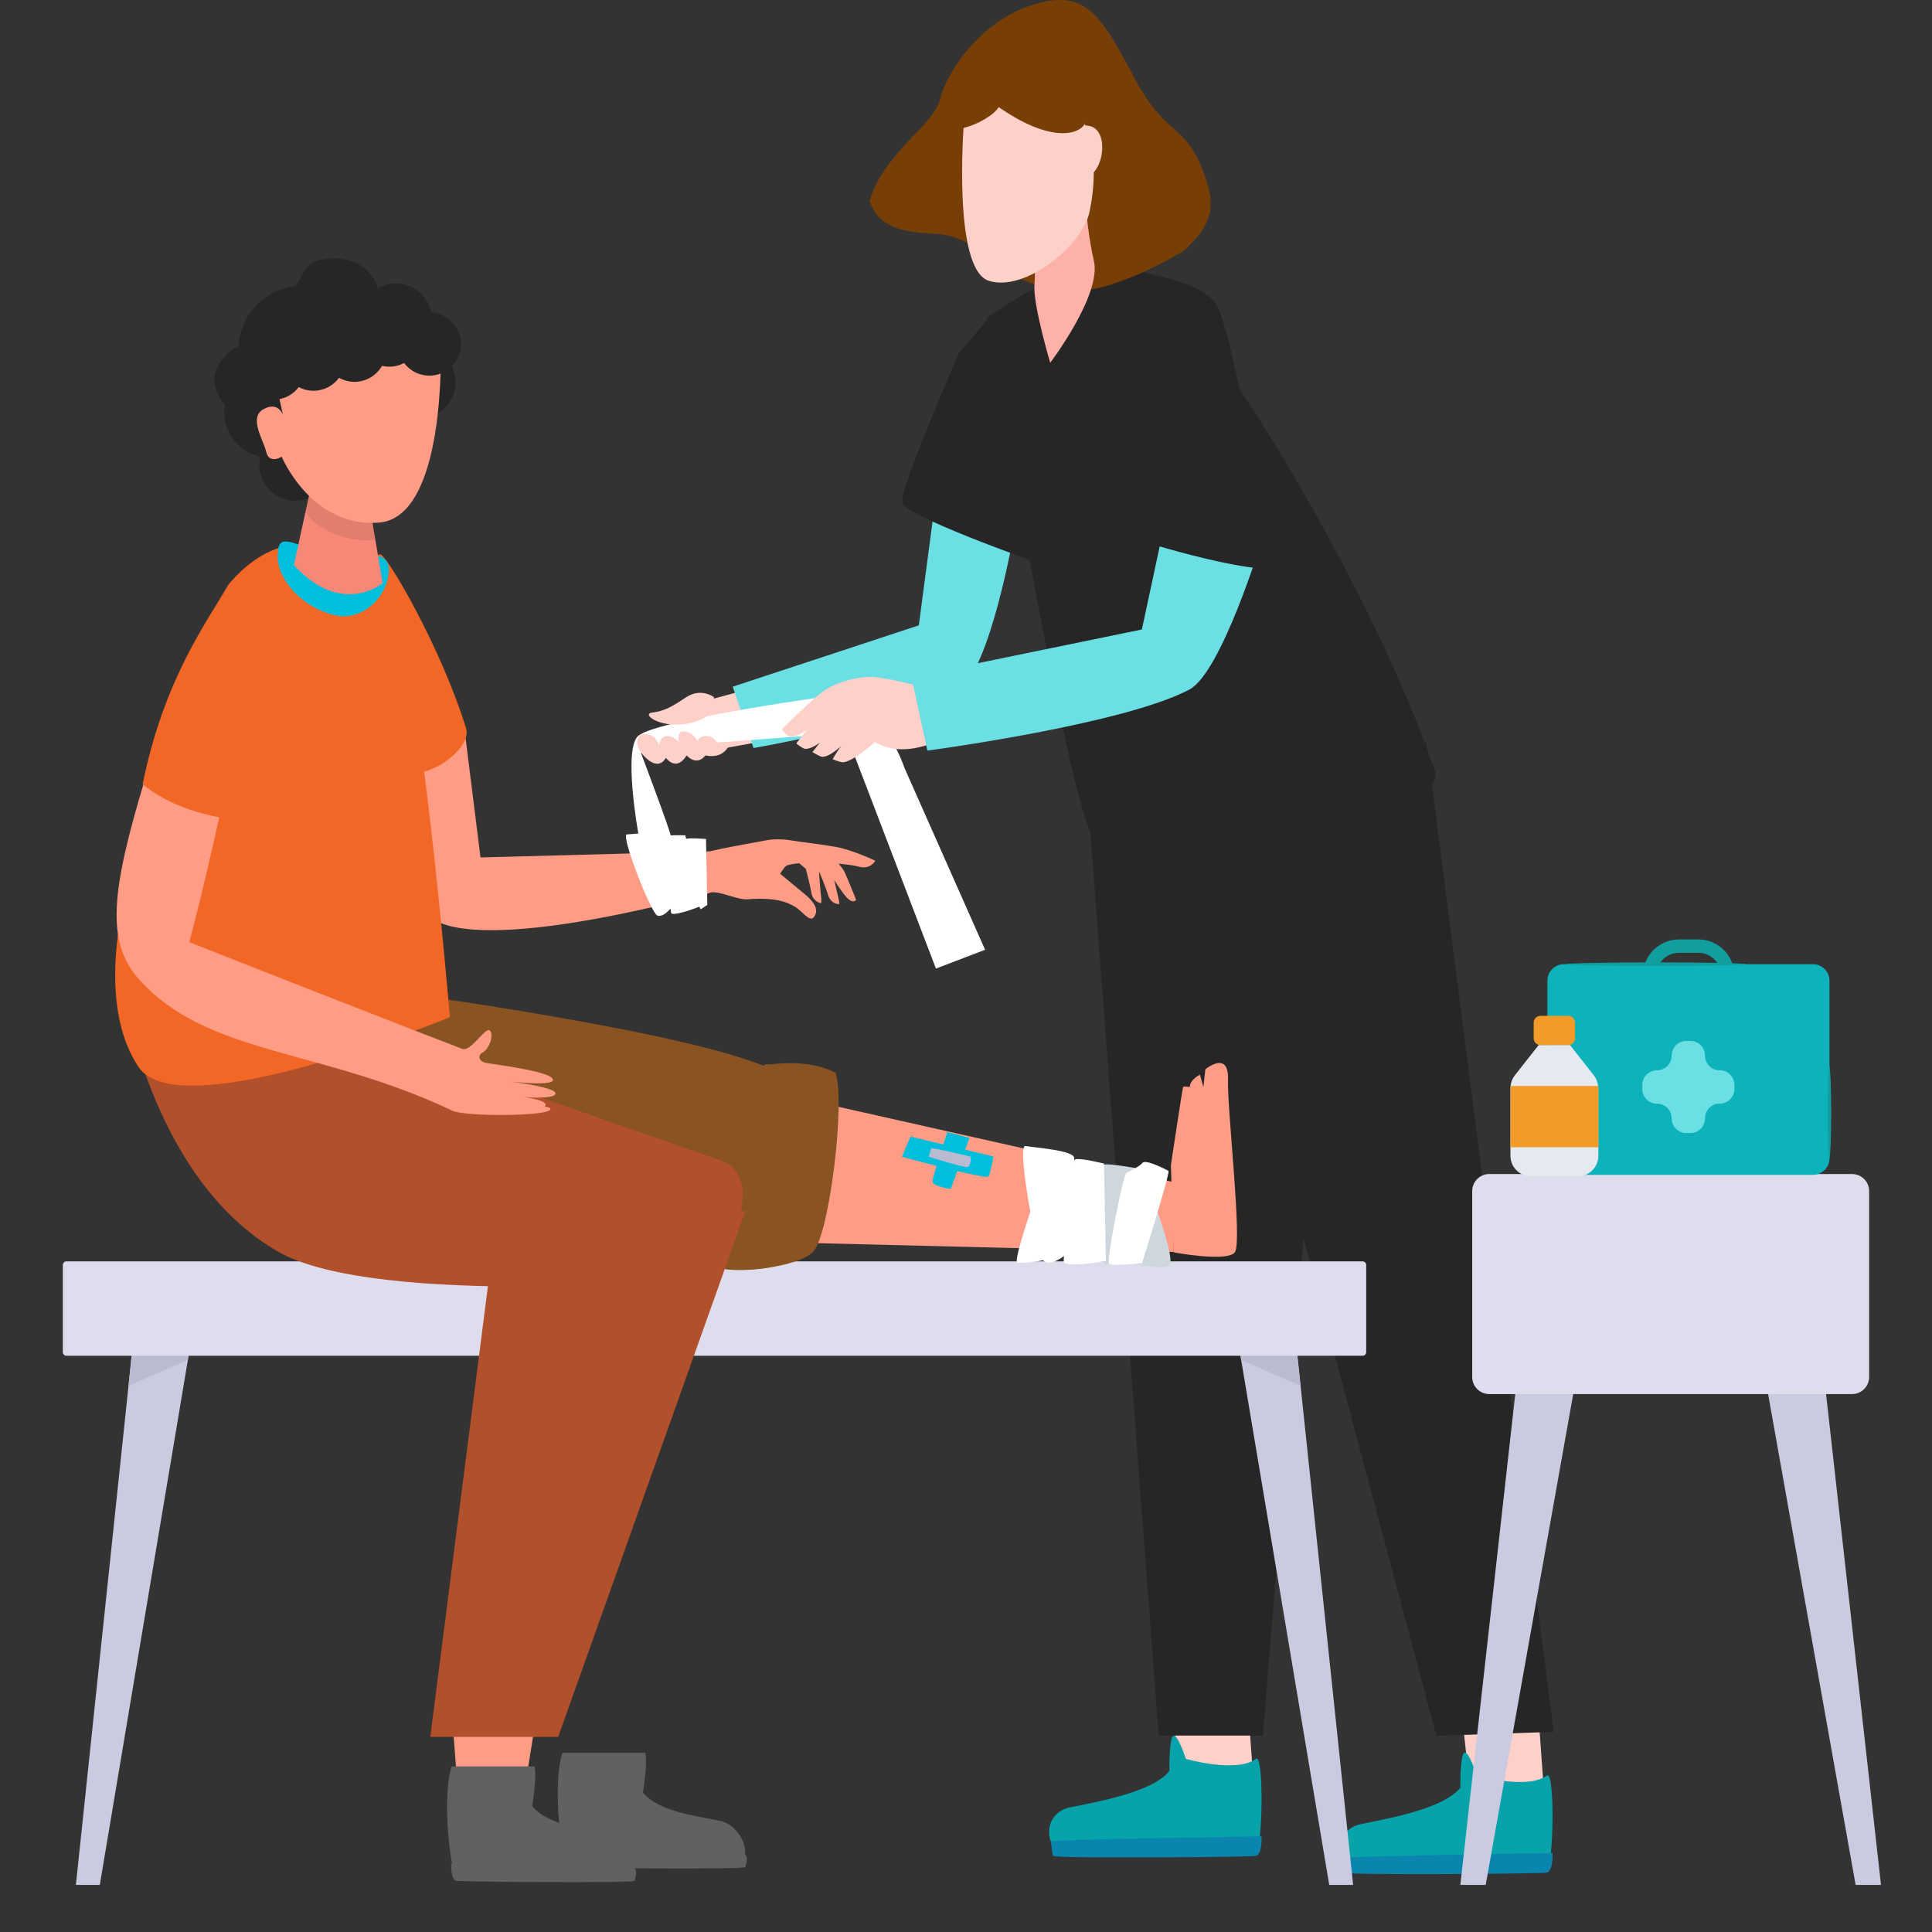 <svg width="123" height="123" viewBox="0 0 123 123" fill="none" xmlns="http://www.w3.org/2000/svg">
<rect x="0" y="0" width="123" height="123" fill="#333333" stroke="none"/>
<path d="M92.971 108.261L93.695 114.849L98.342 114.708L97.919 108.839L92.971 108.261Z" fill="#FED0CA"/>
<path d="M98.483 113.04C99.005 112.655 98.916 118.811 98.483 118.976C98.051 119.14 87.054 119.427 86.034 118.976C85.019 118.525 84.958 116.476 86.65 116.128C88.347 115.78 91.899 115.165 92.975 113.811C92.975 113.811 92.943 111.753 93.22 111.584C93.497 111.414 94.023 113.04 94.023 113.04C94.023 113.04 97.233 113.966 98.483 113.04Z" fill="#07A3AA"/>
<path d="M98.841 117.97C98.855 118.186 98.855 119.145 98.469 119.22C98.079 119.295 85.658 119.389 85.574 119.22C85.494 119.051 85.466 118.416 85.423 118.294C85.381 118.172 98.841 117.97 98.841 117.97Z" fill="#0A85AE"/>
<path d="M74.445 107.198L75.169 113.787L79.817 113.646L79.394 107.776L74.445 107.198Z" fill="#FED0CA"/>
<path d="M79.958 111.978C80.48 111.593 80.39 117.749 79.958 117.913C79.526 118.078 68.529 118.365 67.509 117.913C66.494 117.462 66.433 115.413 68.125 115.066C69.821 114.718 73.374 114.102 74.45 112.749C74.45 112.749 74.417 110.69 74.695 110.521C74.972 110.352 75.498 111.978 75.498 111.978C75.498 111.978 78.708 112.904 79.958 111.978Z" fill="#07A3AA"/>
<path d="M80.315 116.908C80.329 117.124 80.329 118.083 79.944 118.158C79.554 118.233 67.133 118.327 67.048 118.158C66.969 117.989 66.94 117.355 66.898 117.232C66.856 117.11 80.315 116.908 80.315 116.908Z" fill="#0A85AE"/>
<path d="M69.013 47.637L73.769 110.492H80.404L85.517 47.74L69.013 47.637Z" fill="#262626"/>
<path d="M74.676 47.67L91.448 110.507L98.916 110.258L90.818 47.27L74.676 47.67Z" fill="#262626"/>
<path d="M44.909 44.62L48.1 43.755L48.81 47.148L45.882 47.679C45.882 47.679 44.792 47.698 44.091 46.697C43.386 45.696 44.909 44.62 44.909 44.62Z" fill="#FED0CA"/>
<path d="M59.426 32.782L58.495 39.812L46.648 43.718L47.973 47.623C47.973 47.623 56.827 46.129 61.005 43.901C63.03 42.82 64.595 33.708 64.595 33.708L59.421 32.777L59.426 32.782Z" fill="#6AE0E5"/>
<path d="M63.12 20.047L61.061 22.462C61.061 22.462 57.264 31.114 57.438 31.983C57.612 32.857 65.709 35.701 65.709 35.701C65.709 35.701 64.675 19.807 63.12 20.047Z" fill="#262626"/>
<path d="M91.006 48.173C90.959 48.384 92.12 49.559 90.569 50.306C89.987 50.588 88.379 48.206 88.379 48.206C88.379 48.206 87.881 51.509 87.496 51.664C84.737 52.778 83.431 53.225 80.992 53.431C73.026 54.108 70.535 54.071 69.647 53.347C68.176 52.149 62.814 20.281 62.814 20.281C62.814 20.281 67.96 16.193 71.992 17.184C76.024 18.176 87.36 37.59 91.011 48.173H91.006Z" fill="#262626"/>
<path d="M12.285 84.247L12.107 85.539L11.961 86.582L6.354 120.001H4.832L8.183 88.218L8.295 87.109L8.521 84.98L8.653 83.739L12.285 84.247Z" fill="#CACAE0"/>
<path d="M12.107 85.539L11.961 86.582C10.772 87.104 9.24 87.771 8.183 88.217L8.3 87.108L8.526 84.98L12.111 85.539H12.107Z" fill="#BABAD1"/>
<path d="M78.694 84.247L78.872 85.539L79.018 86.582L84.625 120.001H86.147L82.801 88.218L82.684 87.109L82.458 84.98L82.326 83.739L78.694 84.247Z" fill="#CACAE0"/>
<path d="M78.872 85.539L79.018 86.582C80.207 87.104 81.739 87.771 82.796 88.217L82.679 87.108L82.454 84.98L78.868 85.539H78.872Z" fill="#BABAD1"/>
<path d="M4.23 86.314L86.749 86.314C86.876 86.314 86.979 86.211 86.979 86.084V80.534C86.979 80.407 86.876 80.304 86.749 80.304L4.23 80.304C4.103 80.304 4 80.407 4 80.534V86.084C4 86.211 4.103 86.314 4.23 86.314Z" fill="#DDDDED"/>
<path d="M45.783 115.916C44.293 115.611 41.873 115.305 40.929 114.116C40.929 114.116 41.239 112.302 41.084 111.593H35.806C35.111 113.773 35.816 118.553 36.093 118.656C36.474 118.802 46.14 119.051 47.033 118.656C47.926 118.257 47.278 116.217 45.788 115.912L45.783 115.916Z" fill="#616161"/>
<path d="M35.773 117.772C35.764 117.96 35.759 118.802 36.102 118.872C36.445 118.938 47.367 119.023 47.437 118.872C47.508 118.722 47.691 118.087 47.329 118.031C47.217 118.012 35.778 117.777 35.778 117.777L35.773 117.772Z" fill="#616161"/>
<path d="M24.494 63.07C22.131 62.441 13.272 63.277 13.535 73.884C13.714 81.154 38.804 79.683 47.367 79.382C48.753 75.534 50.046 70.815 49.538 68.287C45.013 65.768 24.494 63.066 24.494 63.066V63.07Z" fill="#895322"/>
<path d="M50.332 69.781L74.723 75.261V79.707L50.332 79.105V69.781Z" fill="#FF9C85"/>
<path d="M73.444 76.445C73.444 76.445 74.854 80.205 74.445 80.553C74.037 80.905 72.359 80.449 72.359 80.449L73.444 76.445Z" fill="#CED7DD"/>
<path d="M72.293 74.363C72.293 74.363 70.268 74.001 70.235 74.175C70.202 74.349 70.066 80.66 70.343 80.557C70.62 80.454 70.958 80.313 70.958 80.313L72.293 74.363Z" fill="#CED7DD"/>
<path d="M74.389 74.542C74.347 74.523 72.956 73.771 72.735 74.034C72.514 74.297 71.87 74.57 71.691 74.697C71.513 74.824 70.399 80.294 70.62 80.459C70.841 80.623 72.707 80.416 72.707 80.416C72.707 80.416 74.53 74.608 74.389 74.542Z" fill="white"/>
<path d="M65.963 76.051C65.963 76.051 64.468 80.332 64.769 80.388C65.07 80.445 66.766 80.276 66.809 80.041C66.851 79.806 65.963 76.051 65.963 76.051Z" fill="white"/>
<path d="M67.833 79.885C67.833 79.885 66.973 80.632 66.475 80.303C65.977 79.979 64.708 72.855 65.281 72.958C65.855 73.066 68.355 73.226 68.388 73.719C68.421 74.213 67.838 79.88 67.838 79.88L67.833 79.885Z" fill="white"/>
<path d="M70.282 74.077C70.282 74.077 68.787 73.706 68.458 73.809C68.129 73.913 67.65 80.351 67.734 80.398C68.237 80.68 70.404 80.28 70.404 80.28L70.286 74.072L70.282 74.077Z" fill="white"/>
<path d="M48.725 67.779C49.28 67.774 51.371 67.37 53.19 68.291C53.838 69.983 52.823 78.616 51.756 79.711C50.69 80.806 45.05 81.454 44.867 80.063C44.684 78.677 48.17 67.788 48.725 67.779Z" fill="#895322"/>
<path d="M48.974 78.772C49.162 77.164 49.74 75.651 50.191 74.105C50.281 73.804 50.403 73.367 50.276 73.057C50.182 72.836 49.942 72.695 49.74 72.587C49.266 72.333 48.894 72.075 48.711 71.539C48.293 70.346 48.575 68.992 48.913 67.761C48.843 67.765 48.777 67.77 48.725 67.77C48.17 67.775 44.684 78.664 44.867 80.055C44.975 80.882 47.019 80.985 48.88 80.703C48.871 80.055 48.904 79.406 48.979 78.767L48.974 78.772Z" fill="#895322"/>
<path d="M34.129 109.313C34.129 109.313 33.198 115.409 32.991 115.987C32.785 116.565 29.246 115.348 29.246 115.348L28.719 108.388L34.129 109.309V109.313Z" fill="#FF9C85"/>
<path d="M38.734 116.781C37.244 116.475 34.824 116.17 33.88 114.981C33.88 114.981 34.19 113.167 34.035 112.457H28.757C28.061 114.638 28.766 119.417 29.044 119.52C29.424 119.666 39.091 119.915 39.984 119.52C40.877 119.121 40.228 117.081 38.739 116.776L38.734 116.781Z" fill="#616161"/>
<path d="M28.724 118.642C28.715 118.83 28.71 119.671 29.053 119.741C29.396 119.807 40.318 119.892 40.388 119.741C40.459 119.591 40.642 118.956 40.28 118.9C40.167 118.881 28.729 118.646 28.729 118.646L28.724 118.642Z" fill="#616161"/>
<path d="M47.47 77.061L35.538 110.577H27.394L31.125 81.403L47.47 77.061Z" fill="#B2502B"/>
<path d="M21.867 65.481L7.722 62.469C7.722 62.469 9.376 74.857 17.662 79.664C23.987 83.339 45.454 81.398 45.454 81.398C45.454 81.398 49.237 75.134 45.938 73.898C32.206 69.109 21.863 65.481 21.863 65.481H21.867Z" fill="#B2502B"/>
<path d="M29.528 46.086L30.59 54.588L45.168 54.202L45.257 56.81C45.257 56.81 31.605 60.702 27.681 58.596C24.748 57.022 24.264 51.472 24.349 47.689C24.433 43.906 29.528 46.086 29.528 46.086Z" fill="#FF9C85"/>
<path d="M45.168 54.203C46.06 53.991 47.602 53.714 48.81 53.493C49.275 53.408 49.876 53.422 50.304 53.493C51.08 53.629 51.817 53.681 53.152 53.906C54.252 54.094 55.723 54.795 55.723 54.795C55.723 54.795 55.436 55.391 54.656 55.171C54.407 55.1 53.937 55.034 53.387 54.987C53.547 55.171 53.692 55.358 53.763 55.504C53.871 55.734 54.068 56.214 54.233 56.618C54.233 56.618 54.322 56.83 54.388 56.994C54.426 57.079 54.501 57.295 54.501 57.295C54.501 57.295 54.313 57.577 53.895 57.126C53.669 56.881 53.354 56.411 53.114 56.026C53.19 56.378 53.274 56.773 53.335 56.994C53.364 57.111 53.387 57.201 53.401 57.281C53.415 57.351 53.425 57.412 53.425 57.455C53.425 57.506 53.425 57.534 53.425 57.553C53.425 57.563 53.425 57.567 53.425 57.567C53.425 57.567 52.894 57.558 52.729 57.003C52.56 56.449 52.165 55.523 52.165 55.523L52.142 55.509C52.165 55.885 52.212 56.515 52.25 56.858C52.25 56.881 52.278 57.06 52.287 57.21C52.287 57.285 52.287 57.351 52.287 57.398C52.287 57.473 52.273 57.502 52.273 57.502C52.259 57.502 51.752 57.412 51.658 56.853C51.564 56.28 51.3 55.312 51.3 55.312L50.882 54.959C50.553 54.987 50.276 55.034 50.093 55.1C49.947 55.152 49.67 55.631 49.67 55.631C49.67 55.631 50.816 56.576 51.277 56.961C52.231 57.76 51.94 58.197 51.831 58.371C51.582 58.77 51.042 57.99 50.675 57.765C50.097 57.412 49.359 57.121 47.588 57.252C46.949 57.299 45.882 56.736 45.276 56.811C45.139 56.83 44.651 57.06 44.401 57.187L43.372 55.241C44.068 54.757 44.594 54.343 45.186 54.203H45.168Z" fill="#FF9C85"/>
<path d="M26.21 49.226C27.808 49.292 30.026 47.515 29.673 46.369C28.099 41.265 24.678 35.395 24.222 35.301C22.897 35.038 26.215 49.226 26.215 49.226H26.21Z" fill="#F26726"/>
<path d="M28.644 64.757C28.644 64.757 11.463 71.849 8.831 67.944C3.699 60.335 12.83 41.368 19.913 36.626C20.96 35.926 23.865 37.524 24.687 38.13C26.515 39.479 28.644 64.762 28.644 64.762V64.757Z" fill="#F26726"/>
<path d="M31.75 68.771C31.75 68.771 35.209 69.241 35.209 68.743C35.209 68.245 31.718 67.789 31.003 67.681C30.543 67.611 30.322 67.23 30.75 66.99C31.177 66.751 31.464 65.825 31.172 65.604C30.881 65.388 29.979 66.986 29.429 66.774C22.803 64.232 12.055 59.983 12.055 59.983C12.055 59.983 12.985 56.52 14.179 51.026C13.526 49.799 10.325 49.978 9.24 49.565C7.078 56.731 6.721 59.955 8.845 62.342C13.173 67.206 20.481 66.746 28.785 70.707C29.636 71.112 35.035 71.069 35.04 70.614C35.04 70.158 31.196 70.679 31.196 70.679C31.196 70.679 34.772 70.834 34.739 70.332C34.706 69.829 31.562 69.674 31.562 69.674C31.562 69.674 35.106 70.144 35.355 69.659C35.609 69.175 31.741 68.767 31.741 68.767L31.75 68.771Z" fill="#FF9C85"/>
<path d="M9.08 49.926C10.448 43.229 13.122 39.681 14.532 37.237C15.025 36.627 16.2 35.367 17.812 34.864C18.531 37.623 21.83 40.612 15.941 52.205C15.312 52.285 11.641 52.022 9.075 49.926H9.08Z" fill="#F26726"/>
<path d="M74.723 79.73C74.723 79.73 78.12 80.369 78.614 79.73C79.107 79.091 78.12 70.641 78.181 68.733C78.243 66.83 76.739 68.075 76.739 68.075L76.612 69.212L76.396 68.418C76.396 68.418 75.747 68.728 75.747 69.212C75.747 69.212 75.348 69.128 75.315 69.212C75.282 69.297 74.544 74.18 74.544 74.18L74.723 79.73Z" fill="#FF9C85"/>
<path d="M100.894 84.247L100.701 85.539L100.546 86.582L94.587 120.001H92.971L96.528 88.218L96.65 87.109L96.89 84.98L97.031 83.739L100.894 84.247Z" fill="#CACAE0"/>
<path d="M111.83 84.247L112.023 85.539L112.178 86.582L118.137 120.001H119.753L116.196 88.218L116.074 87.109L115.834 84.98L115.698 83.739L111.83 84.247Z" fill="#CACAE0"/>
<path d="M117.911 74.744H94.813C94.213 74.744 93.727 75.23 93.727 75.83V87.668C93.727 88.267 94.213 88.753 94.813 88.753H117.911C118.511 88.753 118.997 88.267 118.997 87.668V75.83C118.997 75.23 118.511 74.744 117.911 74.744Z" fill="#DDDDED"/>
<path d="M60.314 72.079C60.314 72.079 59.374 74.856 59.374 75.204C59.374 75.552 60.53 75.693 60.53 75.693L61.724 72.441L60.314 72.079Z" fill="#00BFDC"/>
<path d="M57.969 72.361L57.414 73.644C57.414 73.644 62.776 75.106 62.922 74.909C63.068 74.711 63.246 73.626 63.246 73.626L57.969 72.361Z" fill="#00BFDC"/>
<path d="M59.285 73.118L59.12 73.64C59.12 73.64 61.343 74.335 61.588 74.298C61.832 74.255 61.804 73.64 61.804 73.64C61.804 73.64 59.313 73.024 59.285 73.118Z" fill="#BABAD1"/>
<path d="M53.425 46.693V44.226C53.425 44.226 42.052 45.758 40.656 46.829C39.636 47.614 40.656 53.169 40.656 53.169C40.656 53.169 42.696 53.568 42.743 53.371C42.79 53.173 40.806 47.938 40.806 47.938L41.53 47.586L53.42 46.688L53.425 46.693Z" fill="white"/>
<path d="M55.788 46.696C56.86 46.884 57.203 47.895 57.602 48.933L62.716 60.466L59.586 61.664L54.299 47.834L55.793 46.696H55.788Z" fill="white"/>
<path d="M55.549 43.097C54.289 43.069 53.19 43.562 52.743 43.797C51.982 44.197 49.778 46.429 49.778 46.429C49.778 46.429 50.027 46.781 50.187 46.852C50.445 46.969 50.948 46.786 51.409 46.438C51.136 46.734 50.694 47.331 50.694 47.331C50.694 47.331 51.084 47.655 51.258 47.674C51.493 47.702 51.921 47.5 52.203 47.27C52.034 47.5 51.723 47.876 51.723 47.876C51.723 47.876 52.203 48.191 52.377 48.186C52.715 48.172 53.176 47.829 53.556 47.505C53.312 47.778 53.011 48.337 53.011 48.337C53.011 48.337 53.495 48.534 53.655 48.529C54.28 48.525 55.699 47.246 55.699 47.246C57.264 48.139 58.839 47.491 59.609 47.246C59.797 47.185 59.167 43.853 59.167 43.853C59.167 43.853 56.489 43.12 55.549 43.102V43.097Z" fill="#FED0CA"/>
<path d="M74.29 32.645L72.697 40.075L58.026 43.092L59.041 47.787C59.041 47.787 71.546 46.123 75.728 43.896C77.754 42.815 80.292 34.511 80.292 34.511L74.29 32.641V32.645Z" fill="#6AE0E5"/>
<path d="M71.724 17.171C71.724 17.171 76.546 17.782 77.453 19.413C78.68 21.621 80.752 35.24 80.752 36.025C80.752 36.81 71.038 34.225 71.292 33.755C71.546 33.285 71.724 17.171 71.724 17.171Z" fill="#262626"/>
<path d="M42.39 48.243C42.39 48.243 42.014 49.103 41.102 48.238C40.186 47.369 40.637 46.655 41.041 46.725C41.446 46.796 41.709 46.81 41.967 47.454C41.967 47.454 42.01 46.852 42.475 46.861C42.94 46.871 43.213 47.242 43.213 47.242C43.213 47.242 43.137 46.697 43.353 46.594C43.565 46.49 44.143 46.645 44.416 47.181C44.416 47.181 44.472 46.753 45.186 46.89C45.426 46.937 45.647 47.27 45.647 47.27L46.488 47.242C46.488 47.242 46.234 48.375 44.909 48.093C44.909 48.093 44.43 48.826 43.711 48.093C43.711 48.093 43.151 49.16 42.39 48.248V48.243Z" fill="#FED0CA"/>
<path d="M45.45 44.381C45.45 44.381 44.627 43.756 43.668 44.4C42.71 45.043 42.273 45.269 41.516 45.368C40.76 45.466 42.188 46.467 43.988 46.026C45.572 45.636 45.468 44.869 45.45 44.385V44.381Z" fill="#FED0CA"/>
<path d="M44.947 53.413C44.947 53.413 43.626 53.309 43.631 53.441C43.631 53.572 44.444 57.999 44.627 57.882C44.81 57.764 45.031 57.609 45.031 57.609L44.947 53.413Z" fill="white"/>
<path d="M42.743 57.774C42.743 57.774 42.24 58.446 41.84 58.282C41.441 58.117 39.486 53.131 39.909 53.122C40.332 53.112 42.136 52.854 42.23 53.211C42.329 53.568 42.747 57.774 42.747 57.774H42.743Z" fill="white"/>
<path d="M43.626 53.182C43.626 53.182 42.508 53.135 42.291 53.262C42.071 53.389 42.681 58.14 42.747 58.164C43.147 58.291 44.627 57.68 44.627 57.68L43.631 53.182H43.626Z" fill="white"/>
<path d="M108.131 59.809H106.891C105.626 59.809 104.597 60.838 104.597 62.102V62.953H110.42V62.102C110.42 60.838 109.391 59.809 108.127 59.809H108.131ZM105.448 62.102C105.448 61.308 106.092 60.659 106.886 60.659H108.127C108.526 60.659 108.883 60.819 109.146 61.082C109.405 61.341 109.569 61.703 109.569 62.102H105.448Z" fill="#109E9E"/>
<path d="M115.42 61.384H99.569C98.986 61.384 98.516 61.854 98.516 62.437V73.743C98.516 74.326 98.986 74.796 99.569 74.796H115.42C115.998 74.796 116.473 74.326 116.473 73.743V62.437C116.473 61.854 116.003 61.384 115.42 61.384Z" fill="#0DB2BA"/>
<path d="M111.158 61.383C111.158 61.444 108.606 61.496 105.452 61.496C102.299 61.496 99.747 61.444 99.747 61.383C99.747 61.322 102.299 61.27 105.452 61.27C108.606 61.27 111.158 61.322 111.158 61.383Z" fill="#109E9E"/>
<path d="M116.468 73.739C116.407 73.739 116.355 72.437 116.355 70.825C116.355 69.213 116.407 67.911 116.468 67.911C116.529 67.911 116.581 69.213 116.581 70.825C116.581 72.437 116.529 73.739 116.468 73.739Z" fill="#109E9E"/>
<path d="M109.503 68.141C108.977 68.15 108.549 67.727 108.549 67.206C108.549 66.689 108.131 66.27 107.614 66.27H107.36C106.844 66.27 106.425 66.689 106.425 67.206C106.425 67.723 106.007 68.141 105.49 68.141C104.973 68.141 104.555 68.559 104.555 69.076V69.33C104.555 69.847 104.973 70.265 105.49 70.265C106.007 70.265 106.425 70.683 106.425 71.2C106.425 71.717 106.844 72.135 107.36 72.135H107.614C108.131 72.135 108.549 71.717 108.549 71.2C108.549 70.693 108.958 70.256 109.466 70.265C109.992 70.275 110.42 69.852 110.42 69.33V69.076C110.42 68.569 110.011 68.132 109.503 68.141Z" fill="#6AE0E5"/>
<path d="M101.759 69.264V73.583C101.759 74.302 101.176 74.885 100.457 74.885H97.463C96.745 74.885 96.162 74.302 96.162 73.583V69.264C96.162 69.217 96.162 69.175 96.171 69.133C96.195 68.884 96.289 68.649 96.444 68.456L97.962 66.529H99.95L101.467 68.456C101.623 68.649 101.717 68.884 101.74 69.133C101.74 69.175 101.749 69.217 101.749 69.264H101.759Z" fill="#E4EAEF"/>
<path d="M101.759 69.265V73.038H96.166L96.176 69.138H101.754C101.754 69.18 101.764 69.222 101.764 69.269L101.759 69.265Z" fill="#F29B26"/>
<path d="M100.274 65.1V66.106C100.274 66.346 100.081 66.534 99.846 66.534H98.07C97.83 66.534 97.642 66.341 97.642 66.106V65.086C97.651 64.856 97.84 64.673 98.07 64.673H99.846C100.086 64.673 100.274 64.865 100.274 65.1Z" fill="#F29B26"/>
<path d="M15.185 22.035C15.302 20.047 16.834 18.439 18.794 18.219C19.41 17.509 19.231 16.555 21.05 16.452C22.788 16.353 23.832 17.443 24.062 18.341C24.396 18.153 24.776 18.04 25.19 18.04C26.463 18.04 27.493 19.074 27.493 20.343C27.493 21.02 27.201 21.626 26.736 22.044C27.991 22.063 29.001 23.087 29.001 24.347C29.001 25.606 27.967 26.649 26.698 26.649C26.586 26.649 26.478 26.64 26.37 26.621C25.618 28.134 24.062 29.178 22.258 29.178C21.834 29.178 21.421 29.117 21.031 29.009C21.078 29.192 21.106 29.38 21.106 29.577C21.106 30.851 20.072 31.88 18.803 31.88C17.535 31.88 16.501 30.846 16.501 29.577C16.501 29.408 16.519 29.244 16.557 29.084C15.251 28.778 14.273 27.608 14.273 26.208C14.273 26.062 14.287 25.921 14.306 25.785C12.459 23.496 15.081 22.067 15.19 22.03L15.185 22.035Z" fill="#262626"/>
<path d="M24.753 36.275C24.748 37.844 23.165 39.654 21.209 39.146C19.255 38.643 17.671 36.961 17.675 35.391C17.68 33.821 18.526 34.625 20.481 35.128C22.436 35.631 24.758 34.705 24.753 36.275Z" fill="#00BFDC"/>
<path d="M23.413 31.528L24.363 37.125C24.363 37.125 21.769 39.315 18.709 35.978L19.842 30.785L23.413 31.528Z" fill="#F78877"/>
<g opacity="0.1">
<path d="M20.02 33.234C20.749 33.84 21.656 34.216 22.591 34.347C23.023 34.408 23.46 34.423 23.898 34.394L23.413 31.528L19.842 30.785L19.442 32.623C19.612 32.848 19.804 33.055 20.025 33.234H20.02Z" fill="#231F20"/>
</g>
<path d="M28.057 22.087C28.057 22.087 28.433 32.928 24.128 33.271C19.823 33.61 17.934 29.079 17.934 29.079C17.934 29.079 17.14 29.573 16.952 28.779C16.764 27.985 15.819 26.589 16.764 26.058C17.708 25.527 18.009 26.396 18.009 26.396L17.478 23.938C17.478 23.938 27.944 18.534 28.057 22.087Z" fill="#FF9C85"/>
<path d="M17.412 21.424C17.755 21.424 18.075 21.509 18.357 21.659C18.724 21.17 19.306 20.855 19.964 20.855C20.321 20.855 20.66 20.949 20.951 21.114C21.318 20.616 21.905 20.287 22.572 20.287C22.732 20.287 22.887 20.305 23.033 20.343C23.381 19.737 24.034 19.323 24.781 19.323C25.439 19.323 26.017 19.638 26.388 20.127C26.67 19.977 26.99 19.892 27.333 19.892C28.442 19.892 29.344 20.794 29.344 21.903C29.344 23.012 28.442 23.915 27.333 23.915C26.675 23.915 26.097 23.6 25.726 23.111C25.444 23.261 25.124 23.346 24.781 23.346C24.621 23.346 24.466 23.327 24.321 23.29C23.973 23.896 23.32 24.309 22.572 24.309C22.215 24.309 21.877 24.215 21.585 24.051C21.219 24.549 20.631 24.878 19.964 24.878C19.621 24.878 19.302 24.794 19.02 24.643C18.653 25.132 18.07 25.447 17.412 25.447C16.303 25.447 15.401 24.544 15.401 23.435C15.401 22.326 16.303 21.424 17.412 21.424Z" fill="#262626"/>
<path d="M76.823 14.144C76.523 14.83 75.973 15.385 75.352 15.977C74.257 16.63 73.115 17.213 71.931 17.683C71.283 17.941 70.611 18.181 69.924 18.336C69.309 18.477 68.67 18.524 68.04 18.5C66.781 18.449 65.512 18.091 64.417 17.448C63.472 16.893 62.678 16.108 61.738 15.549C61.296 15.286 60.822 15.093 60.319 14.985C59.717 14.854 59.092 14.877 58.486 14.806C57.447 14.689 56.291 14.421 55.685 13.477C55.591 13.326 55.516 13.176 55.45 13.021C55.417 12.941 55.389 12.861 55.361 12.781C55.389 12.664 55.422 12.546 55.469 12.433C56.601 9.477 59.477 7.922 59.853 6.296C60.23 4.67 62.448 1.169 66.08 0.21C69.112 -0.598 70.089 0.915 72.227 4.971C73.003 6.446 73.661 7.198 74.248 7.757C75.277 8.744 76.081 9.125 76.88 11.738C77.185 12.739 77.119 13.495 76.828 14.144H76.823Z" fill="#773F06"/>
<path d="M64.938 14.412C64.938 14.412 66.076 15.488 65.859 18.143C65.756 19.379 66.861 23.096 66.861 23.096C66.861 23.096 70.145 18.777 69.643 16.611C69.027 13.946 69.004 10.666 69.004 10.666L64.938 14.416V14.412Z" fill="#FDB1A8"/>
<path d="M61.358 7.955C61.358 7.955 60.638 17.128 62.946 17.875C65.253 18.622 68.886 15.624 69.342 13.575C70.192 9.75 69.196 5.849 66.184 5.882C61.193 5.934 61.362 7.95 61.362 7.95L61.358 7.955Z" fill="#FED0CA"/>
<path d="M68.548 11.179C70.094 11.926 70.822 8.453 69.441 8.039C69.041 7.917 68.28 7.941 68.176 8.721C68.064 9.562 68.205 11.019 68.548 11.179Z" fill="#FED0CA"/>
<path d="M69.347 6.352C69.661 6.643 69.464 7.292 69.121 7.518C69.299 8.251 67.528 9.557 63.58 6.817C63.308 7.297 62.26 7.95 61.198 8.18C60.653 6.784 64.003 1.408 69.342 6.352H69.347Z" fill="#773F06"/>
</svg>
